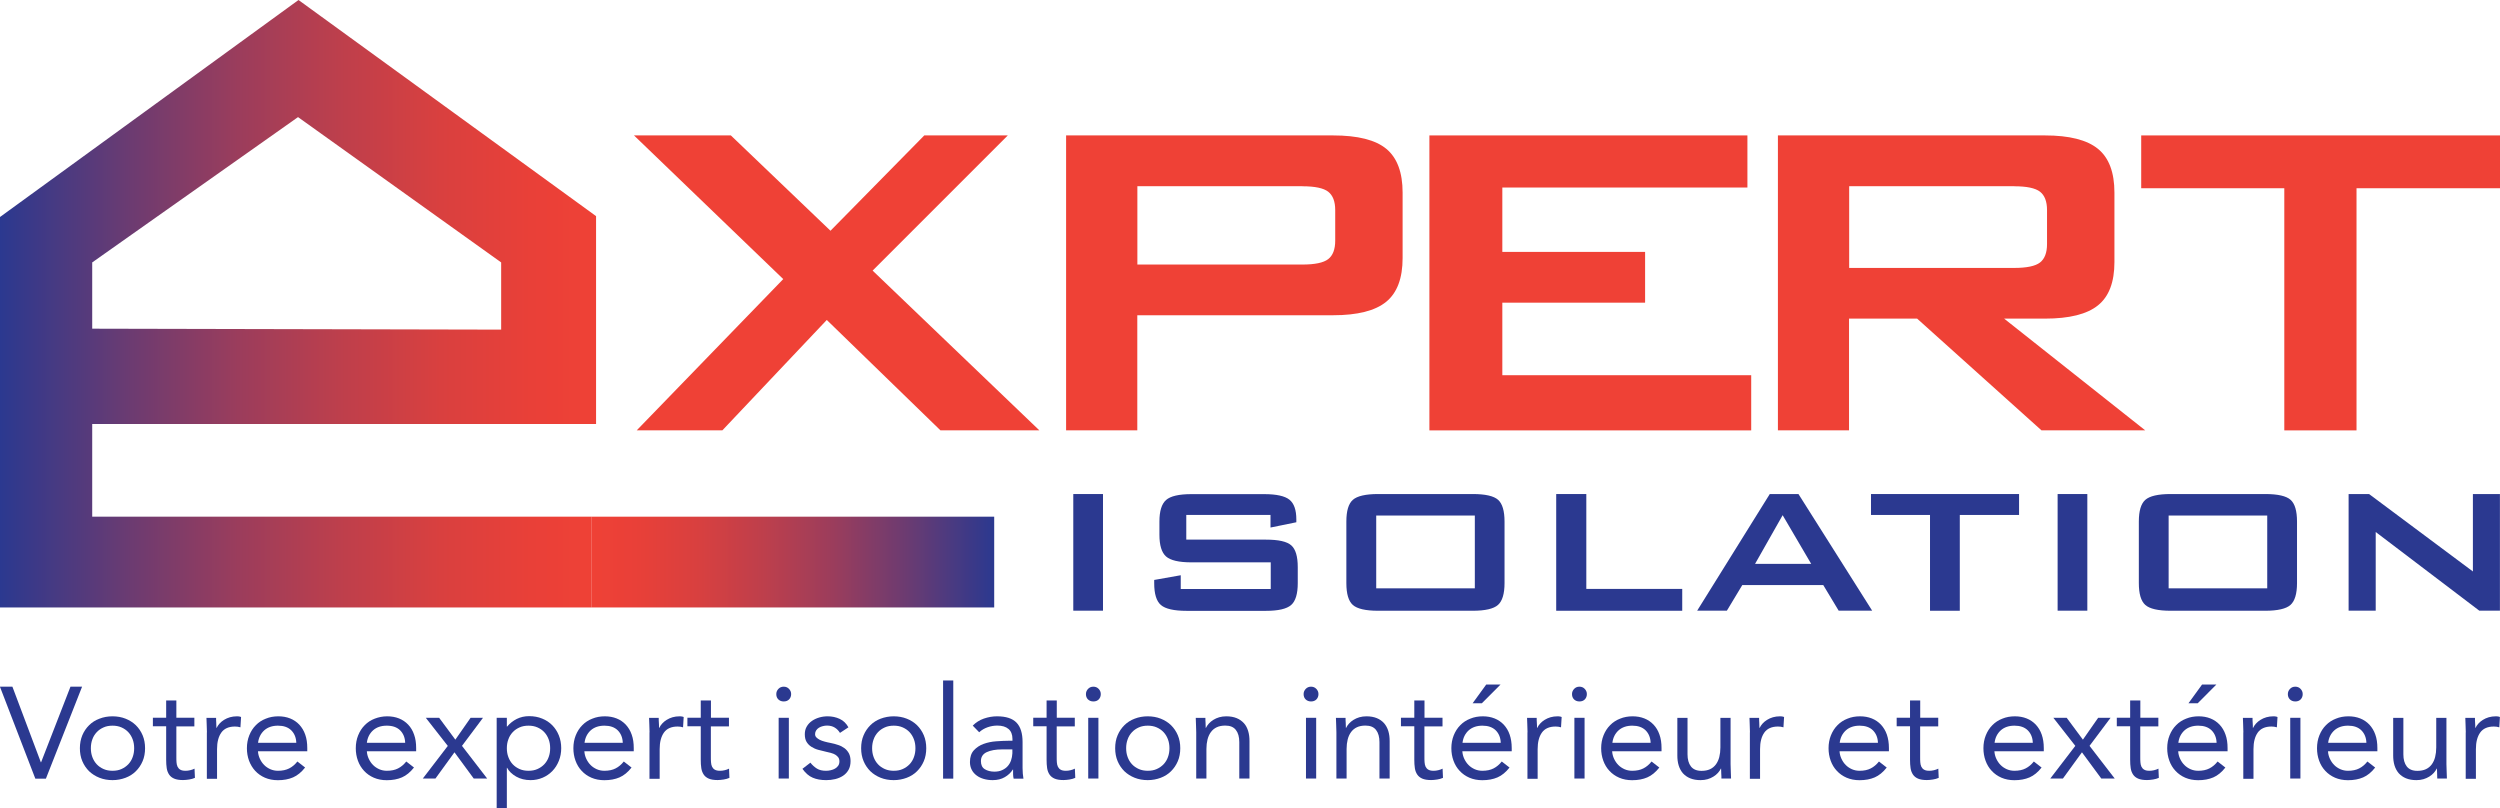 <svg xmlns="http://www.w3.org/2000/svg" width="232" height="75" viewBox="0 0 232 75" fill="none"><g clip-path="url(#clip0_2064_446)"><path d="M8.557 30.502V39.349H55.315V20.057L27.701 0L0 20.138V56.372H54.867V47.948H8.557V24.353L27.657 10.867L46.508 24.353V30.589L8.557 30.502Z" fill="url(#paint0_linear_2064_446)"></path><path d="M59.091 39.932L72.685 25.899L58.834 12.567H67.823L77.069 21.414L85.773 12.567H93.523L80.978 25.112L96.448 39.932H87.269L76.725 29.692L67.039 39.932H59.098H59.091Z" fill="#EF4136"></path><path d="M98.934 39.932V12.567H123.71C125.998 12.567 127.647 12.983 128.652 13.814C129.656 14.646 130.162 16.002 130.162 17.877V23.945C130.162 25.819 129.656 27.176 128.637 28.007C127.618 28.839 125.976 29.255 123.71 29.255H105.541V39.932H98.934ZM120.858 17.279H105.548V24.55H120.858C122.023 24.55 122.823 24.383 123.255 24.047C123.688 23.712 123.908 23.143 123.908 22.34V19.496C123.908 18.694 123.688 18.125 123.255 17.789C122.823 17.454 122.023 17.286 120.858 17.286V17.279Z" fill="#EF4136"></path><path d="M132.648 39.932V12.567H162.16V17.402H139.416V23.376H152.665V28.088H139.416V34.82H162.512V39.94H132.648V39.932Z" fill="#EF4136"></path><path d="M164.99 39.932V12.567H189.766C192.032 12.567 193.674 12.983 194.693 13.814C195.713 14.646 196.219 16.002 196.219 17.877V24.324C196.219 26.177 195.713 27.519 194.693 28.336C193.674 29.16 192.032 29.568 189.766 29.568H185.983L199.071 39.932H189.444L177.91 29.568H171.59V39.932H164.983H164.99ZM186.914 17.279H171.604V24.864H186.914C188.08 24.864 188.879 24.696 189.312 24.361C189.744 24.025 189.964 23.456 189.964 22.654V19.496C189.964 18.694 189.744 18.125 189.312 17.789C188.879 17.454 188.08 17.286 186.914 17.286V17.279Z" fill="#EF4136"></path><path d="M218.685 17.468V39.94H211.983V17.468H198.704V12.567H232V17.468H218.692H218.685Z" fill="#EF4136"></path><path d="M99.601 56.671V45.847H102.358V56.671H99.601Z" fill="#2B3990"></path><path d="M117.903 47.788H110.087V50.078H117.485C118.651 50.078 119.428 50.253 119.831 50.61C120.234 50.968 120.432 51.639 120.432 52.631V54.118C120.432 55.11 120.227 55.789 119.816 56.146C119.406 56.504 118.629 56.686 117.485 56.686H110.116C108.943 56.686 108.151 56.504 107.733 56.146C107.315 55.789 107.11 55.11 107.11 54.118V53.819L109.573 53.382V54.658H117.925V52.186H110.57C109.405 52.186 108.62 52.003 108.209 51.639C107.799 51.274 107.594 50.603 107.594 49.618V48.408C107.594 47.43 107.799 46.767 108.209 46.402C108.62 46.037 109.405 45.855 110.57 45.855H117.309C118.453 45.855 119.237 46.03 119.662 46.373C120.088 46.715 120.3 47.328 120.3 48.203V48.466L117.903 48.955V47.795V47.788Z" fill="#2B3990"></path><path d="M124.942 48.4C124.942 47.416 125.14 46.745 125.543 46.387C125.946 46.03 126.731 45.847 127.889 45.847H136.673C137.846 45.847 138.631 46.03 139.027 46.387C139.423 46.745 139.621 47.416 139.621 48.4V54.111C139.621 55.103 139.416 55.781 139.012 56.139C138.609 56.496 137.824 56.678 136.673 56.678H127.889C126.723 56.678 125.946 56.496 125.543 56.139C125.14 55.781 124.942 55.103 124.942 54.111V48.4ZM127.713 54.6H136.864V47.839H127.713V54.6Z" fill="#2B3990"></path><path d="M144.416 56.671V45.847H147.21V54.651H156.111V56.678H144.416V56.671Z" fill="#2B3990"></path><path d="M157.497 56.671L164.235 45.847H166.897L173.738 56.671H170.629L169.199 54.294H161.684L160.254 56.671H157.49H157.497ZM162.871 52.324H168.077L165.43 47.809L162.871 52.324Z" fill="#2B3990"></path><path d="M181.869 47.788V56.678H179.105V47.788H173.628V45.847H187.369V47.788H181.877H181.869Z" fill="#2B3990"></path><path d="M190.947 56.671V45.847H193.704V56.671H190.947Z" fill="#2B3990"></path><path d="M198.484 48.4C198.484 47.416 198.682 46.745 199.085 46.387C199.489 46.03 200.273 45.847 201.432 45.847H210.216C211.389 45.847 212.174 46.03 212.57 46.387C212.965 46.745 213.163 47.416 213.163 48.4V54.111C213.163 55.103 212.958 55.781 212.555 56.139C212.152 56.496 211.367 56.678 210.216 56.678H201.432C200.266 56.678 199.489 56.496 199.085 56.139C198.682 55.781 198.484 55.103 198.484 54.111V48.4ZM201.249 54.6H210.399V47.839H201.249V54.6Z" fill="#2B3990"></path><path d="M217.951 56.671V45.847H219.85L229.485 53.032V45.847H231.993V56.671H230.079L220.466 49.37V56.671H217.951Z" fill="#2B3990"></path><path d="M92.262 47.948H54.867V56.372H92.262V47.948Z" fill="url(#paint1_linear_2064_446)"></path><path d="M9.95928e-05 63.724H1.151L3.791 70.74H3.813L6.54 63.724H7.618L4.26 72.258H3.278L-0.007 63.724H9.95928e-05Z" fill="#2B3990"></path><path d="M7.413 69.435C7.413 68.99 7.494 68.589 7.64 68.232C7.794 67.867 8.007 67.561 8.271 67.298C8.535 67.035 8.857 66.831 9.231 66.693C9.605 66.547 10.008 66.474 10.441 66.474C10.874 66.474 11.284 66.547 11.651 66.693C12.018 66.838 12.34 67.043 12.604 67.298C12.868 67.561 13.081 67.867 13.235 68.232C13.389 68.596 13.462 68.997 13.462 69.435C13.462 69.873 13.389 70.281 13.235 70.638C13.081 71.003 12.868 71.309 12.604 71.572C12.34 71.835 12.018 72.039 11.651 72.177C11.284 72.316 10.874 72.396 10.441 72.396C10.008 72.396 9.598 72.323 9.231 72.177C8.857 72.031 8.542 71.827 8.271 71.572C8.007 71.309 7.794 71.003 7.64 70.638C7.486 70.274 7.413 69.873 7.413 69.435ZM8.432 69.435C8.432 69.734 8.476 70.004 8.571 70.259C8.667 70.514 8.799 70.733 8.975 70.923C9.151 71.112 9.363 71.258 9.613 71.368C9.862 71.477 10.133 71.528 10.441 71.528C10.749 71.528 11.028 71.477 11.27 71.368C11.519 71.258 11.724 71.112 11.908 70.923C12.084 70.733 12.223 70.514 12.311 70.259C12.406 70.004 12.45 69.734 12.45 69.435C12.45 69.136 12.406 68.866 12.311 68.611C12.216 68.356 12.084 68.137 11.908 67.947C11.732 67.757 11.519 67.612 11.27 67.502C11.02 67.393 10.749 67.342 10.441 67.342C10.133 67.342 9.855 67.393 9.613 67.502C9.363 67.612 9.151 67.757 8.975 67.947C8.799 68.137 8.659 68.356 8.571 68.611C8.476 68.866 8.432 69.136 8.432 69.435Z" fill="#2B3990"></path><path d="M18.037 67.407H16.366V70.23C16.366 70.412 16.366 70.587 16.38 70.74C16.388 70.894 16.424 71.032 16.476 71.149C16.534 71.266 16.615 71.361 16.732 71.426C16.842 71.492 17.003 71.528 17.216 71.528C17.355 71.528 17.495 71.514 17.641 71.477C17.788 71.441 17.927 71.397 18.052 71.331L18.089 72.185C17.927 72.258 17.744 72.309 17.546 72.338C17.348 72.367 17.157 72.389 16.982 72.389C16.644 72.389 16.373 72.345 16.168 72.258C15.962 72.17 15.808 72.046 15.698 71.886C15.588 71.725 15.508 71.528 15.471 71.288C15.434 71.054 15.42 70.784 15.42 70.5V67.4H14.188V66.605H15.42V65.001H16.366V66.605H18.037V67.4V67.407Z" fill="#2B3990"></path><path d="M19.203 67.954C19.203 67.699 19.196 67.458 19.181 67.232C19.166 67.006 19.159 66.802 19.159 66.62H20.054C20.054 66.773 20.054 66.926 20.068 67.079C20.076 67.232 20.083 67.385 20.083 67.546H20.105C20.171 67.407 20.259 67.276 20.376 67.145C20.494 67.013 20.633 66.904 20.794 66.802C20.956 66.7 21.139 66.62 21.337 66.561C21.542 66.503 21.755 66.474 21.989 66.474C22.055 66.474 22.121 66.474 22.18 66.488C22.246 66.496 22.312 66.51 22.371 66.539L22.312 67.495C22.151 67.444 21.982 67.422 21.806 67.422C21.227 67.422 20.802 67.612 20.538 67.984C20.274 68.356 20.142 68.866 20.142 69.522V72.272H19.196V67.969L19.203 67.954Z" fill="#2B3990"></path><path d="M28.31 71.229C27.973 71.659 27.599 71.966 27.195 72.141C26.792 72.316 26.323 72.403 25.788 72.403C25.34 72.403 24.944 72.323 24.585 72.17C24.233 72.017 23.933 71.805 23.683 71.536C23.434 71.266 23.251 70.959 23.111 70.595C22.979 70.23 22.913 69.851 22.913 69.435C22.913 69.005 22.987 68.603 23.133 68.239C23.28 67.874 23.478 67.561 23.742 67.298C23.998 67.035 24.306 66.831 24.666 66.693C25.018 66.547 25.406 66.474 25.832 66.474C26.227 66.474 26.594 66.539 26.924 66.671C27.254 66.802 27.54 66.999 27.775 67.247C28.009 67.502 28.2 67.808 28.325 68.173C28.456 68.538 28.515 68.954 28.515 69.42V69.719H23.94C23.954 69.96 24.013 70.194 24.116 70.412C24.218 70.631 24.35 70.828 24.512 70.989C24.673 71.156 24.864 71.28 25.084 71.382C25.304 71.477 25.538 71.528 25.795 71.528C26.206 71.528 26.55 71.455 26.836 71.309C27.122 71.164 27.371 70.952 27.599 70.668L28.31 71.222V71.229ZM27.496 68.932C27.481 68.45 27.32 68.064 27.027 67.772C26.726 67.48 26.316 67.342 25.795 67.342C25.274 67.342 24.849 67.488 24.526 67.772C24.204 68.064 24.006 68.45 23.947 68.932H27.511H27.496Z" fill="#2B3990"></path><path d="M38.414 71.229C38.076 71.659 37.703 71.966 37.299 72.141C36.896 72.316 36.427 72.403 35.891 72.403C35.444 72.403 35.048 72.323 34.689 72.17C34.337 72.017 34.036 71.805 33.787 71.536C33.538 71.266 33.347 70.959 33.215 70.595C33.083 70.23 33.017 69.851 33.017 69.435C33.017 69.005 33.09 68.603 33.237 68.239C33.384 67.874 33.582 67.561 33.846 67.298C34.102 67.035 34.41 66.831 34.77 66.693C35.129 66.554 35.51 66.474 35.935 66.474C36.331 66.474 36.698 66.539 37.028 66.671C37.358 66.802 37.644 66.999 37.879 67.247C38.12 67.502 38.304 67.808 38.428 68.173C38.56 68.538 38.619 68.954 38.619 69.42V69.719H34.044C34.058 69.96 34.117 70.194 34.22 70.412C34.322 70.631 34.454 70.828 34.616 70.989C34.777 71.156 34.968 71.28 35.188 71.382C35.407 71.477 35.642 71.528 35.899 71.528C36.309 71.528 36.661 71.455 36.94 71.309C37.226 71.164 37.475 70.952 37.703 70.668L38.414 71.222V71.229ZM37.6 68.932C37.585 68.45 37.424 68.064 37.131 67.772C36.83 67.48 36.419 67.342 35.891 67.342C35.364 67.342 34.946 67.488 34.623 67.772C34.3 68.064 34.102 68.45 34.044 68.932H37.607H37.6Z" fill="#2B3990"></path><path d="M41.552 69.216L39.514 66.612H40.753L42.256 68.64L43.671 66.612H44.822L42.872 69.216L45.211 72.25H43.964L42.175 69.814L40.408 72.25H39.235L41.559 69.216H41.552Z" fill="#2B3990"></path><path d="M46.091 66.612H47.036V67.429H47.058C47.315 67.123 47.616 66.889 47.96 66.715C48.305 66.547 48.679 66.459 49.097 66.459C49.544 66.459 49.947 66.532 50.314 66.685C50.681 66.831 50.996 67.043 51.252 67.305C51.509 67.568 51.714 67.882 51.861 68.246C52.008 68.611 52.081 69.005 52.081 69.428C52.081 69.851 52.008 70.245 51.861 70.609C51.714 70.974 51.516 71.288 51.26 71.55C51.003 71.813 50.703 72.024 50.358 72.17C50.013 72.316 49.639 72.396 49.243 72.396C48.737 72.396 48.29 72.287 47.902 72.068C47.52 71.849 47.234 71.579 47.058 71.251H47.036V75H46.091V66.612ZM47.036 69.435C47.036 69.734 47.08 70.004 47.176 70.259C47.271 70.514 47.403 70.733 47.579 70.923C47.755 71.112 47.968 71.258 48.217 71.368C48.466 71.477 48.737 71.528 49.045 71.528C49.353 71.528 49.632 71.477 49.874 71.368C50.123 71.258 50.329 71.112 50.512 70.923C50.688 70.733 50.827 70.514 50.915 70.259C51.011 70.004 51.054 69.734 51.054 69.435C51.054 69.136 51.011 68.866 50.915 68.611C50.82 68.356 50.688 68.137 50.512 67.947C50.336 67.757 50.123 67.612 49.874 67.502C49.625 67.393 49.353 67.342 49.045 67.342C48.737 67.342 48.459 67.393 48.217 67.502C47.968 67.612 47.755 67.757 47.579 67.947C47.403 68.137 47.264 68.356 47.176 68.611C47.08 68.866 47.036 69.136 47.036 69.435Z" fill="#2B3990"></path><path d="M58.607 71.229C58.27 71.659 57.895 71.966 57.492 72.141C57.089 72.316 56.62 72.403 56.084 72.403C55.637 72.403 55.241 72.323 54.882 72.17C54.53 72.017 54.229 71.805 53.98 71.536C53.731 71.273 53.54 70.959 53.408 70.595C53.276 70.23 53.21 69.851 53.21 69.435C53.21 69.005 53.283 68.603 53.43 68.239C53.577 67.874 53.775 67.561 54.039 67.298C54.295 67.035 54.603 66.831 54.963 66.693C55.315 66.547 55.703 66.474 56.128 66.474C56.524 66.474 56.891 66.539 57.221 66.671C57.551 66.802 57.837 66.999 58.072 67.247C58.306 67.502 58.497 67.808 58.621 68.173C58.753 68.538 58.812 68.954 58.812 69.42V69.719H54.229C54.244 69.96 54.303 70.194 54.405 70.412C54.508 70.631 54.64 70.828 54.801 70.989C54.963 71.156 55.153 71.28 55.373 71.382C55.593 71.477 55.828 71.528 56.084 71.528C56.495 71.528 56.847 71.455 57.126 71.309C57.412 71.164 57.661 70.952 57.888 70.668L58.599 71.222L58.607 71.229ZM57.793 68.932C57.778 68.45 57.617 68.064 57.324 67.772C57.023 67.48 56.612 67.342 56.092 67.342C55.571 67.342 55.146 67.488 54.823 67.772C54.501 68.064 54.303 68.45 54.244 68.932H57.807H57.793Z" fill="#2B3990"></path><path d="M60.279 67.954C60.279 67.699 60.271 67.458 60.257 67.232C60.242 67.006 60.234 66.802 60.234 66.62H61.129C61.129 66.773 61.129 66.926 61.144 67.079C61.158 67.232 61.158 67.385 61.158 67.546H61.18C61.246 67.407 61.334 67.276 61.452 67.145C61.569 67.013 61.708 66.904 61.87 66.802C62.031 66.7 62.214 66.62 62.412 66.561C62.617 66.503 62.83 66.474 63.065 66.474C63.131 66.474 63.197 66.474 63.255 66.488C63.321 66.496 63.387 66.51 63.446 66.539L63.387 67.495C63.226 67.444 63.057 67.422 62.882 67.422C62.302 67.422 61.877 67.612 61.613 67.984C61.349 68.356 61.217 68.866 61.217 69.522V72.272H60.271V67.969L60.279 67.954Z" fill="#2B3990"></path><path d="M67.64 67.407H65.968V70.23C65.968 70.412 65.968 70.587 65.983 70.74C65.99 70.894 66.027 71.032 66.078 71.149C66.137 71.266 66.218 71.361 66.335 71.426C66.445 71.492 66.606 71.528 66.819 71.528C66.958 71.528 67.097 71.514 67.244 71.477C67.391 71.441 67.53 71.397 67.655 71.331L67.691 72.185C67.53 72.258 67.347 72.309 67.156 72.338C66.958 72.367 66.767 72.389 66.592 72.389C66.254 72.389 65.983 72.345 65.778 72.258C65.572 72.17 65.418 72.046 65.308 71.886C65.198 71.725 65.118 71.528 65.081 71.288C65.044 71.054 65.03 70.784 65.03 70.5V67.4H63.791V66.605H65.03V65.001H65.976V66.605H67.647V67.4L67.64 67.407Z" fill="#2B3990"></path><path d="M72.04 64.41C72.04 64.227 72.105 64.067 72.237 63.928C72.369 63.79 72.531 63.724 72.729 63.724C72.927 63.724 73.088 63.79 73.22 63.928C73.352 64.067 73.418 64.227 73.418 64.41C73.418 64.614 73.352 64.774 73.227 64.906C73.095 65.037 72.934 65.095 72.729 65.095C72.523 65.095 72.362 65.03 72.23 64.906C72.098 64.774 72.04 64.614 72.04 64.41ZM72.259 66.612H73.205V72.25H72.259V66.612Z" fill="#2B3990"></path><path d="M75.2 70.77C75.383 71.003 75.588 71.186 75.808 71.324C76.028 71.463 76.314 71.528 76.651 71.528C76.798 71.528 76.945 71.514 77.091 71.477C77.238 71.448 77.377 71.39 77.495 71.324C77.612 71.258 77.715 71.164 77.788 71.054C77.861 70.945 77.898 70.814 77.898 70.66C77.898 70.507 77.861 70.383 77.795 70.288C77.729 70.194 77.634 70.113 77.524 70.04C77.414 69.975 77.282 69.916 77.135 69.88C76.989 69.836 76.842 69.807 76.688 69.77C76.424 69.712 76.168 69.647 75.926 69.581C75.684 69.515 75.471 69.413 75.288 69.296C75.104 69.18 74.958 69.027 74.848 68.844C74.738 68.662 74.686 68.421 74.686 68.137C74.686 67.867 74.745 67.626 74.87 67.415C74.994 67.203 75.156 67.035 75.354 66.897C75.559 66.758 75.779 66.656 76.028 66.583C76.278 66.51 76.534 66.474 76.805 66.474C77.209 66.474 77.583 66.554 77.927 66.715C78.272 66.875 78.536 67.138 78.734 67.495L77.949 68.013C77.825 67.808 77.671 67.648 77.473 67.524C77.275 67.4 77.033 67.334 76.754 67.334C76.622 67.334 76.498 67.349 76.358 67.385C76.226 67.415 76.109 67.466 75.999 67.531C75.896 67.597 75.808 67.677 75.742 67.779C75.676 67.882 75.64 67.991 75.64 68.122C75.64 68.246 75.676 68.348 75.757 68.428C75.838 68.509 75.94 68.589 76.072 68.655C76.204 68.72 76.358 68.779 76.534 68.822C76.71 68.873 76.886 68.91 77.077 68.946C77.326 68.997 77.568 69.056 77.788 69.136C78.015 69.209 78.213 69.318 78.382 69.442C78.55 69.574 78.683 69.734 78.785 69.924C78.88 70.113 78.932 70.354 78.932 70.631C78.932 70.952 78.866 71.229 78.741 71.448C78.609 71.674 78.441 71.856 78.228 71.995C78.015 72.134 77.773 72.236 77.502 72.301C77.231 72.367 76.952 72.396 76.673 72.396C76.189 72.396 75.772 72.323 75.42 72.17C75.068 72.024 74.752 71.747 74.466 71.346L75.214 70.77H75.2Z" fill="#2B3990"></path><path d="M79.914 69.435C79.914 68.99 79.988 68.589 80.142 68.232C80.296 67.867 80.508 67.561 80.772 67.298C81.036 67.035 81.359 66.831 81.725 66.693C82.092 66.554 82.503 66.474 82.935 66.474C83.368 66.474 83.778 66.547 84.145 66.693C84.519 66.838 84.834 67.043 85.098 67.298C85.362 67.561 85.575 67.867 85.729 68.232C85.883 68.596 85.956 68.997 85.956 69.435C85.956 69.873 85.883 70.281 85.729 70.638C85.575 71.003 85.362 71.309 85.098 71.572C84.834 71.835 84.512 72.039 84.145 72.177C83.778 72.316 83.368 72.396 82.935 72.396C82.503 72.396 82.092 72.323 81.725 72.177C81.359 72.031 81.036 71.827 80.772 71.572C80.508 71.309 80.296 71.003 80.142 70.638C79.988 70.274 79.914 69.873 79.914 69.435ZM80.933 69.435C80.933 69.734 80.978 70.004 81.073 70.259C81.168 70.514 81.3 70.733 81.476 70.923C81.652 71.112 81.865 71.258 82.114 71.368C82.363 71.477 82.635 71.528 82.942 71.528C83.251 71.528 83.529 71.477 83.771 71.368C84.02 71.258 84.226 71.112 84.409 70.923C84.585 70.733 84.724 70.514 84.812 70.259C84.908 70.004 84.952 69.734 84.952 69.435C84.952 69.136 84.908 68.866 84.812 68.611C84.717 68.356 84.585 68.137 84.409 67.947C84.233 67.757 84.02 67.612 83.771 67.502C83.522 67.393 83.251 67.342 82.942 67.342C82.635 67.342 82.356 67.393 82.114 67.502C81.865 67.612 81.652 67.757 81.476 67.947C81.3 68.137 81.161 68.356 81.073 68.611C80.978 68.866 80.933 69.136 80.933 69.435Z" fill="#2B3990"></path><path d="M87.518 63.148H88.464V72.258H87.518V63.148Z" fill="#2B3990"></path><path d="M90.267 67.342C90.561 67.043 90.905 66.824 91.301 66.685C91.705 66.547 92.108 66.474 92.518 66.474C93.354 66.474 93.963 66.671 94.337 67.065C94.711 67.458 94.894 68.056 94.894 68.859V71.28C94.894 71.441 94.901 71.609 94.916 71.784C94.931 71.959 94.953 72.112 94.975 72.258H94.066C94.036 72.126 94.014 71.988 94.014 71.827C94.014 71.674 94.014 71.536 94.014 71.412H93.992C93.809 71.703 93.56 71.937 93.244 72.119C92.936 72.301 92.562 72.396 92.123 72.396C91.829 72.396 91.558 72.36 91.301 72.287C91.045 72.214 90.825 72.112 90.634 71.966C90.443 71.827 90.289 71.652 90.18 71.441C90.07 71.229 90.011 70.989 90.011 70.719C90.011 70.252 90.135 69.887 90.377 69.625C90.619 69.362 90.92 69.165 91.279 69.034C91.639 68.903 92.027 68.822 92.445 68.793C92.863 68.764 93.244 68.742 93.589 68.742H93.956V68.574C93.956 68.166 93.831 67.852 93.589 67.648C93.34 67.437 92.995 67.334 92.555 67.334C92.247 67.334 91.947 67.385 91.653 67.488C91.36 67.59 91.096 67.743 90.869 67.954L90.275 67.342H90.267ZM93.01 69.544C92.401 69.544 91.924 69.632 91.565 69.8C91.213 69.967 91.03 70.245 91.03 70.631C91.03 70.981 91.147 71.237 91.389 71.382C91.624 71.528 91.924 71.609 92.276 71.609C92.548 71.609 92.79 71.565 92.995 71.47C93.2 71.375 93.376 71.258 93.508 71.105C93.648 70.952 93.75 70.777 93.824 70.566C93.897 70.361 93.934 70.142 93.948 69.909V69.544H93.002H93.01Z" fill="#2B3990"></path><path d="M99.733 67.407H98.062V70.23C98.062 70.412 98.062 70.587 98.076 70.74C98.084 70.894 98.12 71.032 98.172 71.149C98.23 71.266 98.311 71.361 98.428 71.426C98.538 71.492 98.7 71.528 98.912 71.528C99.052 71.528 99.191 71.514 99.337 71.477C99.484 71.441 99.623 71.397 99.748 71.331L99.785 72.185C99.623 72.258 99.44 72.309 99.249 72.338C99.052 72.367 98.861 72.389 98.685 72.389C98.348 72.389 98.076 72.345 97.871 72.258C97.666 72.17 97.512 72.046 97.402 71.886C97.292 71.725 97.211 71.528 97.174 71.288C97.138 71.054 97.123 70.784 97.123 70.5V67.4H95.884V66.605H97.123V65.001H98.069V66.605H99.741V67.4L99.733 67.407Z" fill="#2B3990"></path><path d="M100.775 64.41C100.775 64.227 100.841 64.067 100.973 63.928C101.105 63.79 101.266 63.724 101.464 63.724C101.662 63.724 101.823 63.79 101.955 63.928C102.087 64.067 102.153 64.227 102.153 64.41C102.153 64.614 102.087 64.774 101.962 64.906C101.83 65.037 101.669 65.095 101.464 65.095C101.258 65.095 101.097 65.03 100.965 64.906C100.833 64.774 100.775 64.614 100.775 64.41ZM100.987 66.612H101.933V72.25H100.987V66.612Z" fill="#2B3990"></path><path d="M103.488 69.435C103.488 68.99 103.561 68.589 103.715 68.232C103.869 67.867 104.081 67.561 104.345 67.298C104.609 67.035 104.932 66.831 105.299 66.693C105.673 66.547 106.076 66.474 106.508 66.474C106.941 66.474 107.352 66.547 107.718 66.693C108.085 66.838 108.407 67.043 108.671 67.298C108.935 67.561 109.148 67.867 109.302 68.232C109.456 68.596 109.529 68.997 109.529 69.435C109.529 69.873 109.456 70.281 109.302 70.638C109.148 71.003 108.935 71.309 108.671 71.572C108.407 71.835 108.085 72.039 107.718 72.177C107.352 72.316 106.941 72.396 106.508 72.396C106.076 72.396 105.665 72.323 105.299 72.177C104.932 72.031 104.609 71.827 104.345 71.572C104.081 71.309 103.869 71.003 103.715 70.638C103.561 70.274 103.488 69.873 103.488 69.435ZM104.507 69.435C104.507 69.734 104.551 70.004 104.646 70.259C104.741 70.514 104.873 70.733 105.049 70.923C105.225 71.112 105.438 71.258 105.687 71.368C105.936 71.477 106.208 71.528 106.516 71.528C106.824 71.528 107.102 71.477 107.344 71.368C107.594 71.258 107.799 71.112 107.982 70.923C108.158 70.733 108.297 70.514 108.385 70.259C108.481 70.004 108.525 69.734 108.525 69.435C108.525 69.136 108.481 68.866 108.385 68.611C108.29 68.356 108.158 68.137 107.982 67.947C107.806 67.757 107.594 67.612 107.344 67.502C107.095 67.393 106.824 67.342 106.516 67.342C106.208 67.342 105.929 67.393 105.687 67.502C105.438 67.612 105.225 67.757 105.049 67.947C104.873 68.137 104.734 68.356 104.646 68.611C104.551 68.866 104.507 69.136 104.507 69.435Z" fill="#2B3990"></path><path d="M111.01 67.954C111.01 67.699 111.003 67.458 110.988 67.232C110.974 67.006 110.966 66.802 110.966 66.62H111.861C111.861 66.773 111.861 66.926 111.876 67.079C111.883 67.232 111.89 67.385 111.89 67.546H111.912C111.978 67.407 112.066 67.276 112.184 67.145C112.301 67.013 112.44 66.904 112.602 66.802C112.763 66.7 112.946 66.62 113.144 66.561C113.349 66.503 113.562 66.474 113.797 66.474C114.171 66.474 114.486 66.532 114.757 66.642C115.028 66.751 115.248 66.911 115.432 67.108C115.615 67.305 115.74 67.553 115.828 67.838C115.916 68.122 115.952 68.436 115.952 68.771V72.25H115.006V68.866C115.006 68.392 114.904 68.02 114.691 67.743C114.479 67.466 114.156 67.334 113.709 67.334C113.401 67.334 113.137 67.385 112.917 67.488C112.697 67.59 112.514 67.743 112.374 67.933C112.235 68.122 112.125 68.356 112.059 68.618C111.993 68.881 111.956 69.18 111.956 69.501V72.25H111.01V67.947V67.954Z" fill="#2B3990"></path><path d="M120.975 64.41C120.975 64.227 121.041 64.067 121.173 63.928C121.305 63.79 121.466 63.724 121.664 63.724C121.862 63.724 122.023 63.79 122.155 63.928C122.287 64.067 122.353 64.227 122.353 64.41C122.353 64.614 122.287 64.774 122.163 64.906C122.031 65.037 121.869 65.095 121.664 65.095C121.459 65.095 121.298 65.03 121.166 64.906C121.034 64.774 120.975 64.614 120.975 64.41ZM121.195 66.612H122.141V72.25H121.195V66.612Z" fill="#2B3990"></path><path d="M124.018 67.954C124.018 67.699 124.01 67.458 123.996 67.232C123.981 67.006 123.974 66.802 123.974 66.62H124.868C124.868 66.773 124.868 66.926 124.883 67.079C124.89 67.232 124.898 67.385 124.898 67.546H124.92C124.986 67.407 125.074 67.276 125.191 67.145C125.308 67.013 125.448 66.904 125.609 66.802C125.77 66.7 125.954 66.62 126.152 66.561C126.357 66.503 126.569 66.474 126.804 66.474C127.178 66.474 127.493 66.532 127.765 66.642C128.036 66.751 128.256 66.911 128.439 67.108C128.615 67.313 128.747 67.553 128.835 67.838C128.923 68.122 128.96 68.436 128.96 68.771V72.25H128.014V68.866C128.014 68.392 127.911 68.02 127.699 67.743C127.486 67.466 127.163 67.334 126.716 67.334C126.408 67.334 126.144 67.385 125.924 67.488C125.704 67.59 125.521 67.743 125.382 67.933C125.242 68.122 125.132 68.356 125.066 68.618C125 68.881 124.964 69.18 124.964 69.501V72.25H124.018V67.947V67.954Z" fill="#2B3990"></path><path d="M133.858 67.407H132.186V70.23C132.186 70.412 132.186 70.587 132.201 70.74C132.208 70.894 132.245 71.032 132.296 71.149C132.355 71.266 132.435 71.361 132.553 71.426C132.663 71.492 132.824 71.528 133.036 71.528C133.176 71.528 133.315 71.514 133.462 71.477C133.608 71.441 133.748 71.397 133.872 71.331L133.909 72.185C133.748 72.258 133.564 72.309 133.374 72.338C133.176 72.367 132.985 72.389 132.809 72.389C132.472 72.389 132.201 72.345 131.995 72.258C131.79 72.17 131.636 72.046 131.526 71.886C131.416 71.725 131.335 71.528 131.299 71.288C131.262 71.054 131.247 70.784 131.247 70.5V67.4H130.008V66.605H131.247V65.001H132.193V66.605H133.865V67.4L133.858 67.407Z" fill="#2B3990"></path><path d="M140.083 71.229C139.746 71.659 139.372 71.966 138.968 72.141C138.565 72.316 138.096 72.403 137.561 72.403C137.113 72.403 136.717 72.323 136.358 72.17C136.006 72.017 135.705 71.805 135.456 71.535C135.207 71.273 135.016 70.959 134.884 70.595C134.752 70.23 134.686 69.851 134.686 69.435C134.686 69.005 134.76 68.603 134.906 68.239C135.053 67.874 135.251 67.561 135.515 67.298C135.771 67.035 136.079 66.831 136.439 66.693C136.791 66.547 137.179 66.474 137.605 66.474C138 66.474 138.367 66.539 138.697 66.671C139.027 66.802 139.313 66.999 139.548 67.247C139.782 67.502 139.973 67.808 140.097 68.173C140.222 68.538 140.288 68.954 140.288 69.42V69.719H135.705C135.72 69.96 135.779 70.194 135.881 70.412C135.984 70.631 136.116 70.828 136.277 70.989C136.439 71.156 136.629 71.28 136.849 71.382C137.069 71.477 137.304 71.528 137.561 71.528C137.971 71.528 138.323 71.455 138.602 71.309C138.888 71.164 139.137 70.952 139.364 70.668L140.075 71.222L140.083 71.229ZM139.269 68.932C139.254 68.45 139.093 68.064 138.8 67.772C138.499 67.48 138.088 67.342 137.568 67.342C137.047 67.342 136.622 67.488 136.299 67.772C135.977 68.064 135.779 68.45 135.72 68.932H139.284H139.269ZM137.912 63.527H139.247L137.517 65.263H136.659L137.92 63.527H137.912Z" fill="#2B3990"></path><path d="M141.755 67.954C141.755 67.699 141.747 67.458 141.733 67.232C141.718 67.006 141.711 66.802 141.711 66.62H142.605C142.605 66.773 142.605 66.926 142.62 67.079C142.634 67.232 142.634 67.385 142.634 67.546H142.656C142.722 67.407 142.81 67.276 142.928 67.145C143.045 67.013 143.184 66.904 143.346 66.802C143.507 66.7 143.69 66.62 143.888 66.561C144.094 66.503 144.306 66.474 144.541 66.474C144.607 66.474 144.673 66.474 144.731 66.488C144.797 66.496 144.863 66.51 144.922 66.539L144.863 67.495C144.702 67.444 144.533 67.422 144.358 67.422C143.778 67.422 143.353 67.612 143.089 67.984C142.825 68.356 142.693 68.866 142.693 69.522V72.272H141.747V67.969L141.755 67.954Z" fill="#2B3990"></path><path d="M145.883 64.41C145.883 64.227 145.949 64.067 146.081 63.928C146.213 63.79 146.374 63.724 146.572 63.724C146.77 63.724 146.931 63.79 147.063 63.928C147.195 64.067 147.261 64.227 147.261 64.41C147.261 64.614 147.195 64.774 147.07 64.906C146.938 65.037 146.777 65.095 146.572 65.095C146.367 65.095 146.205 65.03 146.073 64.906C145.941 64.774 145.883 64.614 145.883 64.41ZM146.103 66.612H147.048V72.25H146.103V66.612Z" fill="#2B3990"></path><path d="M153.985 71.229C153.647 71.659 153.274 71.966 152.87 72.141C152.467 72.316 151.998 72.403 151.462 72.403C151.015 72.403 150.619 72.323 150.26 72.17C149.908 72.017 149.607 71.805 149.358 71.536C149.109 71.273 148.918 70.959 148.786 70.595C148.654 70.23 148.588 69.851 148.588 69.435C148.588 69.005 148.662 68.603 148.808 68.239C148.955 67.874 149.153 67.561 149.417 67.298C149.673 67.035 149.981 66.831 150.341 66.693C150.693 66.547 151.081 66.474 151.506 66.474C151.902 66.474 152.269 66.539 152.599 66.671C152.929 66.802 153.215 66.999 153.45 67.247C153.684 67.495 153.875 67.808 153.999 68.173C154.131 68.538 154.19 68.954 154.19 69.42V69.719H149.607C149.622 69.96 149.681 70.194 149.783 70.412C149.886 70.631 150.018 70.828 150.179 70.989C150.341 71.156 150.531 71.28 150.751 71.382C150.971 71.477 151.206 71.528 151.462 71.528C151.873 71.528 152.225 71.455 152.504 71.309C152.79 71.164 153.039 70.952 153.266 70.668L153.977 71.222L153.985 71.229ZM153.178 68.932C153.164 68.45 153.002 68.064 152.709 67.772C152.408 67.48 151.998 67.342 151.477 67.342C150.957 67.342 150.531 67.488 150.209 67.772C149.886 68.064 149.688 68.45 149.629 68.932H153.193H153.178Z" fill="#2B3990"></path><path d="M160.598 70.916C160.598 71.171 160.606 71.412 160.62 71.638C160.635 71.864 160.642 72.068 160.642 72.25H159.748C159.748 72.097 159.748 71.944 159.733 71.791C159.726 71.638 159.719 71.484 159.719 71.324H159.697C159.631 71.463 159.543 71.594 159.425 71.725C159.308 71.856 159.169 71.966 159.007 72.068C158.846 72.17 158.663 72.25 158.465 72.309C158.267 72.367 158.047 72.396 157.812 72.396C157.438 72.396 157.123 72.338 156.852 72.228C156.58 72.119 156.36 71.959 156.177 71.762C156.001 71.557 155.869 71.317 155.781 71.032C155.693 70.748 155.657 70.434 155.657 70.099V66.62H156.602V70.004C156.602 70.478 156.705 70.85 156.918 71.127C157.13 71.397 157.453 71.535 157.9 71.535C158.208 71.535 158.472 71.484 158.692 71.382C158.912 71.28 159.095 71.127 159.235 70.938C159.374 70.748 159.484 70.514 159.55 70.252C159.616 69.989 159.653 69.69 159.653 69.369V66.62H160.598V70.923V70.916Z" fill="#2B3990"></path><path d="M162.395 67.954C162.395 67.699 162.388 67.458 162.373 67.232C162.358 67.006 162.351 66.802 162.351 66.62H163.245C163.245 66.773 163.245 66.926 163.26 67.079C163.267 67.232 163.275 67.385 163.275 67.546H163.297C163.363 67.407 163.451 67.276 163.568 67.145C163.685 67.013 163.825 66.904 163.986 66.802C164.147 66.7 164.331 66.62 164.529 66.561C164.734 66.503 164.946 66.474 165.181 66.474C165.247 66.474 165.313 66.474 165.372 66.488C165.438 66.496 165.504 66.51 165.562 66.539L165.504 67.495C165.342 67.444 165.174 67.422 164.998 67.422C164.419 67.422 163.993 67.612 163.729 67.984C163.465 68.356 163.333 68.866 163.333 69.522V72.272H162.388V67.969L162.395 67.954Z" fill="#2B3990"></path><path d="M175.087 71.229C174.75 71.659 174.376 71.966 173.973 72.141C173.569 72.316 173.1 72.403 172.565 72.403C172.117 72.403 171.722 72.323 171.362 72.17C171.01 72.017 170.71 71.805 170.46 71.536C170.211 71.273 170.02 70.959 169.888 70.595C169.756 70.23 169.69 69.851 169.69 69.435C169.69 69.005 169.764 68.603 169.91 68.239C170.057 67.874 170.255 67.561 170.519 67.298C170.776 67.035 171.084 66.831 171.443 66.693C171.795 66.547 172.183 66.474 172.609 66.474C173.005 66.474 173.371 66.539 173.701 66.671C174.031 66.802 174.317 66.999 174.552 67.247C174.786 67.502 174.977 67.808 175.102 68.173C175.226 68.538 175.292 68.954 175.292 69.42V69.719H170.71C170.724 69.96 170.783 70.194 170.886 70.412C170.988 70.631 171.12 70.828 171.282 70.989C171.443 71.156 171.634 71.28 171.853 71.382C172.073 71.477 172.308 71.528 172.565 71.528C172.975 71.528 173.327 71.455 173.606 71.309C173.892 71.164 174.141 70.952 174.368 70.668L175.08 71.222L175.087 71.229ZM174.273 68.932C174.258 68.45 174.097 68.064 173.804 67.772C173.503 67.48 173.093 67.342 172.572 67.342C172.051 67.342 171.626 67.488 171.304 67.772C170.981 68.064 170.783 68.45 170.724 68.932H174.288H174.273Z" fill="#2B3990"></path><path d="M179.86 67.407H178.189V70.23C178.189 70.412 178.189 70.587 178.203 70.74C178.211 70.894 178.247 71.032 178.299 71.149C178.357 71.266 178.438 71.361 178.555 71.426C178.665 71.492 178.826 71.528 179.039 71.528C179.178 71.528 179.318 71.514 179.464 71.477C179.611 71.441 179.75 71.397 179.875 71.331L179.912 72.185C179.75 72.258 179.567 72.309 179.376 72.338C179.178 72.367 178.988 72.389 178.812 72.389C178.474 72.389 178.203 72.345 177.998 72.258C177.793 72.17 177.639 72.046 177.529 71.886C177.419 71.725 177.338 71.528 177.301 71.288C177.265 71.054 177.25 70.784 177.25 70.5V67.4H176.011V66.605H177.25V65.001H178.196V66.605H179.868V67.4L179.86 67.407Z" fill="#2B3990"></path><path d="M189.458 71.229C189.121 71.659 188.747 71.966 188.344 72.141C187.94 72.316 187.471 72.403 186.936 72.403C186.489 72.403 186.093 72.323 185.733 72.17C185.381 72.017 185.081 71.805 184.832 71.536C184.582 71.273 184.392 70.959 184.26 70.595C184.128 70.23 184.062 69.851 184.062 69.435C184.062 69.005 184.135 68.603 184.282 68.239C184.428 67.874 184.626 67.561 184.89 67.298C185.147 67.035 185.455 66.831 185.814 66.693C186.166 66.547 186.555 66.474 186.98 66.474C187.376 66.474 187.742 66.539 188.072 66.671C188.402 66.802 188.688 66.999 188.923 67.247C189.158 67.502 189.348 67.808 189.473 68.173C189.598 68.538 189.664 68.954 189.664 69.42V69.719H185.081C185.096 69.96 185.154 70.194 185.257 70.412C185.36 70.631 185.491 70.828 185.653 70.989C185.814 71.156 186.005 71.28 186.225 71.382C186.445 71.477 186.679 71.528 186.936 71.528C187.347 71.528 187.698 71.455 187.977 71.309C188.263 71.164 188.512 70.952 188.74 70.668L189.451 71.222L189.458 71.229ZM188.644 68.932C188.63 68.45 188.468 68.064 188.175 67.772C187.874 67.48 187.464 67.342 186.943 67.342C186.423 67.342 185.997 67.488 185.675 67.772C185.352 68.064 185.154 68.45 185.096 68.932H188.659H188.644Z" fill="#2B3990"></path><path d="M192.589 69.216L190.551 66.612H191.79L193.293 68.64L194.708 66.612H195.859L193.909 69.216L196.248 72.25H195.001L193.205 69.814L191.438 72.25H190.265L192.589 69.216Z" fill="#2B3990"></path><path d="M200.288 67.407H198.616V70.23C198.616 70.412 198.616 70.587 198.631 70.74C198.638 70.894 198.675 71.032 198.726 71.149C198.785 71.266 198.866 71.361 198.983 71.426C199.093 71.492 199.254 71.528 199.467 71.528C199.606 71.528 199.745 71.514 199.892 71.477C200.039 71.441 200.178 71.397 200.303 71.331L200.339 72.185C200.178 72.258 199.995 72.309 199.804 72.338C199.606 72.367 199.415 72.389 199.239 72.389C198.902 72.389 198.631 72.345 198.426 72.258C198.22 72.17 198.066 72.046 197.956 71.886C197.846 71.725 197.766 71.528 197.729 71.288C197.692 71.054 197.678 70.784 197.678 70.5V67.4H196.439V66.605H197.678V65.001H198.624V66.605H200.295V67.4L200.288 67.407Z" fill="#2B3990"></path><path d="M206.513 71.229C206.176 71.659 205.802 71.966 205.399 72.141C204.995 72.316 204.526 72.403 203.991 72.403C203.544 72.403 203.148 72.323 202.788 72.17C202.436 72.017 202.136 71.805 201.886 71.535C201.637 71.273 201.446 70.959 201.315 70.595C201.183 70.23 201.117 69.851 201.117 69.435C201.117 69.005 201.19 68.603 201.337 68.239C201.483 67.874 201.681 67.561 201.945 67.298C202.202 67.035 202.51 66.831 202.869 66.693C203.221 66.547 203.61 66.474 204.035 66.474C204.431 66.474 204.797 66.539 205.127 66.671C205.457 66.802 205.743 66.999 205.978 67.247C206.212 67.495 206.403 67.808 206.528 68.173C206.66 68.538 206.718 68.954 206.718 69.42V69.719H202.136C202.15 69.96 202.209 70.194 202.312 70.412C202.414 70.631 202.546 70.828 202.708 70.989C202.869 71.156 203.06 71.28 203.28 71.382C203.5 71.477 203.734 71.528 203.991 71.528C204.401 71.528 204.753 71.455 205.032 71.309C205.318 71.164 205.567 70.952 205.795 70.668L206.506 71.222L206.513 71.229ZM205.699 68.932C205.685 68.45 205.523 68.064 205.23 67.772C204.929 67.48 204.519 67.342 203.998 67.342C203.478 67.342 203.052 67.488 202.73 67.772C202.407 68.064 202.209 68.45 202.15 68.932H205.714H205.699ZM204.343 63.527H205.677L203.947 65.263H203.089L204.35 63.527H204.343Z" fill="#2B3990"></path><path d="M208.185 67.954C208.185 67.699 208.177 67.458 208.163 67.232C208.148 67.006 208.141 66.802 208.141 66.62H209.035C209.035 66.773 209.035 66.926 209.05 67.079C209.065 67.232 209.065 67.385 209.065 67.546H209.087C209.153 67.407 209.241 67.276 209.358 67.145C209.475 67.013 209.615 66.904 209.776 66.802C209.937 66.7 210.121 66.62 210.319 66.561C210.524 66.503 210.736 66.474 210.971 66.474C211.037 66.474 211.103 66.474 211.162 66.488C211.228 66.496 211.294 66.51 211.352 66.539L211.294 67.495C211.132 67.444 210.964 67.422 210.788 67.422C210.209 67.422 209.783 67.612 209.519 67.984C209.255 68.356 209.123 68.866 209.123 69.522V72.272H208.178V67.969L208.185 67.954Z" fill="#2B3990"></path><path d="M212.313 64.41C212.313 64.227 212.379 64.067 212.511 63.928C212.643 63.79 212.804 63.724 213.002 63.724C213.2 63.724 213.361 63.79 213.493 63.928C213.625 64.067 213.691 64.227 213.691 64.41C213.691 64.614 213.625 64.774 213.501 64.906C213.369 65.037 213.207 65.095 213.002 65.095C212.797 65.095 212.636 65.03 212.504 64.906C212.372 64.774 212.313 64.614 212.313 64.41ZM212.533 66.612H213.479V72.25H212.533V66.612Z" fill="#2B3990"></path><path d="M220.415 71.229C220.078 71.659 219.704 71.966 219.301 72.141C218.897 72.316 218.428 72.403 217.893 72.403C217.445 72.403 217.05 72.323 216.69 72.17C216.338 72.017 216.038 71.805 215.788 71.536C215.539 71.273 215.348 70.959 215.216 70.595C215.084 70.23 215.019 69.851 215.019 69.435C215.019 69.005 215.092 68.603 215.238 68.239C215.385 67.874 215.583 67.561 215.847 67.298C216.104 67.035 216.412 66.831 216.771 66.693C217.123 66.547 217.511 66.474 217.937 66.474C218.333 66.474 218.699 66.539 219.029 66.671C219.359 66.802 219.645 66.999 219.88 67.247C220.114 67.502 220.305 67.808 220.43 68.173C220.562 68.538 220.62 68.954 220.62 69.42V69.719H216.038C216.052 69.96 216.111 70.194 216.214 70.412C216.316 70.631 216.448 70.828 216.61 70.989C216.771 71.156 216.962 71.28 217.182 71.382C217.402 71.477 217.636 71.528 217.893 71.528C218.303 71.528 218.655 71.455 218.934 71.309C219.22 71.164 219.469 70.952 219.696 70.668L220.408 71.222L220.415 71.229ZM219.601 68.932C219.587 68.45 219.425 68.064 219.132 67.772C218.831 67.48 218.421 67.342 217.9 67.342C217.379 67.342 216.954 67.488 216.632 67.772C216.309 68.064 216.111 68.45 216.052 68.932H219.616H219.601Z" fill="#2B3990"></path><path d="M227.029 70.916C227.029 71.171 227.036 71.412 227.051 71.638C227.065 71.864 227.073 72.068 227.073 72.25H226.178C226.178 72.097 226.178 71.944 226.164 71.791C226.156 71.638 226.149 71.484 226.149 71.324H226.127C226.061 71.463 225.973 71.594 225.856 71.725C225.738 71.856 225.599 71.966 225.438 72.068C225.276 72.17 225.093 72.25 224.895 72.309C224.697 72.367 224.477 72.396 224.242 72.396C223.869 72.396 223.553 72.338 223.282 72.228C223.011 72.119 222.791 71.959 222.607 71.762C222.431 71.557 222.299 71.317 222.211 71.032C222.123 70.748 222.087 70.434 222.087 70.099V66.62H223.033V70.004C223.033 70.478 223.135 70.85 223.348 71.127C223.561 71.397 223.883 71.535 224.33 71.535C224.638 71.535 224.902 71.484 225.122 71.382C225.342 71.28 225.526 71.127 225.665 70.938C225.804 70.748 225.914 70.514 225.98 70.252C226.046 69.989 226.083 69.69 226.083 69.369V66.62H227.029V70.923V70.916Z" fill="#2B3990"></path><path d="M228.825 67.954C228.825 67.699 228.818 67.458 228.803 67.232C228.788 67.006 228.781 66.802 228.781 66.62H229.676C229.676 66.773 229.676 66.926 229.69 67.079C229.705 67.232 229.705 67.385 229.705 67.546H229.727C229.793 67.407 229.881 67.276 229.998 67.145C230.116 67.013 230.255 66.904 230.416 66.802C230.578 66.7 230.761 66.62 230.959 66.561C231.164 66.503 231.377 66.474 231.611 66.474C231.677 66.474 231.743 66.474 231.802 66.488C231.868 66.496 231.934 66.51 231.993 66.539L231.934 67.495C231.773 67.444 231.604 67.422 231.428 67.422C230.849 67.422 230.424 67.612 230.16 67.984C229.896 68.356 229.764 68.866 229.764 69.522V72.272H228.818V67.969L228.825 67.954Z" fill="#2B3990"></path></g><defs><linearGradient id="paint0_linear_2064_446" x1="0" y1="28.19" x2="55.315" y2="28.19" gradientUnits="userSpaceOnUse"><stop stop-color="#2B3990"></stop><stop offset="0.03" stop-color="#34398B"></stop><stop offset="0.22" stop-color="#6C3B71"></stop><stop offset="0.4" stop-color="#9B3D5C"></stop><stop offset="0.58" stop-color="#BF3F4B"></stop><stop offset="0.74" stop-color="#D9403F"></stop><stop offset="0.89" stop-color="#E94038"></stop><stop offset="1" stop-color="#EF4136"></stop></linearGradient><linearGradient id="paint1_linear_2064_446" x1="54.867" y1="52.157" x2="92.262" y2="52.157" gradientUnits="userSpaceOnUse"><stop stop-color="#EF4136"></stop><stop offset="0.11" stop-color="#E94038"></stop><stop offset="0.26" stop-color="#D9403F"></stop><stop offset="0.42" stop-color="#BF3F4B"></stop><stop offset="0.6" stop-color="#9B3D5C"></stop><stop offset="0.78" stop-color="#6C3B71"></stop><stop offset="0.97" stop-color="#34398B"></stop><stop offset="1" stop-color="#2B3990"></stop></linearGradient><clipPath id="clip0_2064_446"><rect width="232" height="75" fill="white"></rect></clipPath></defs></svg>